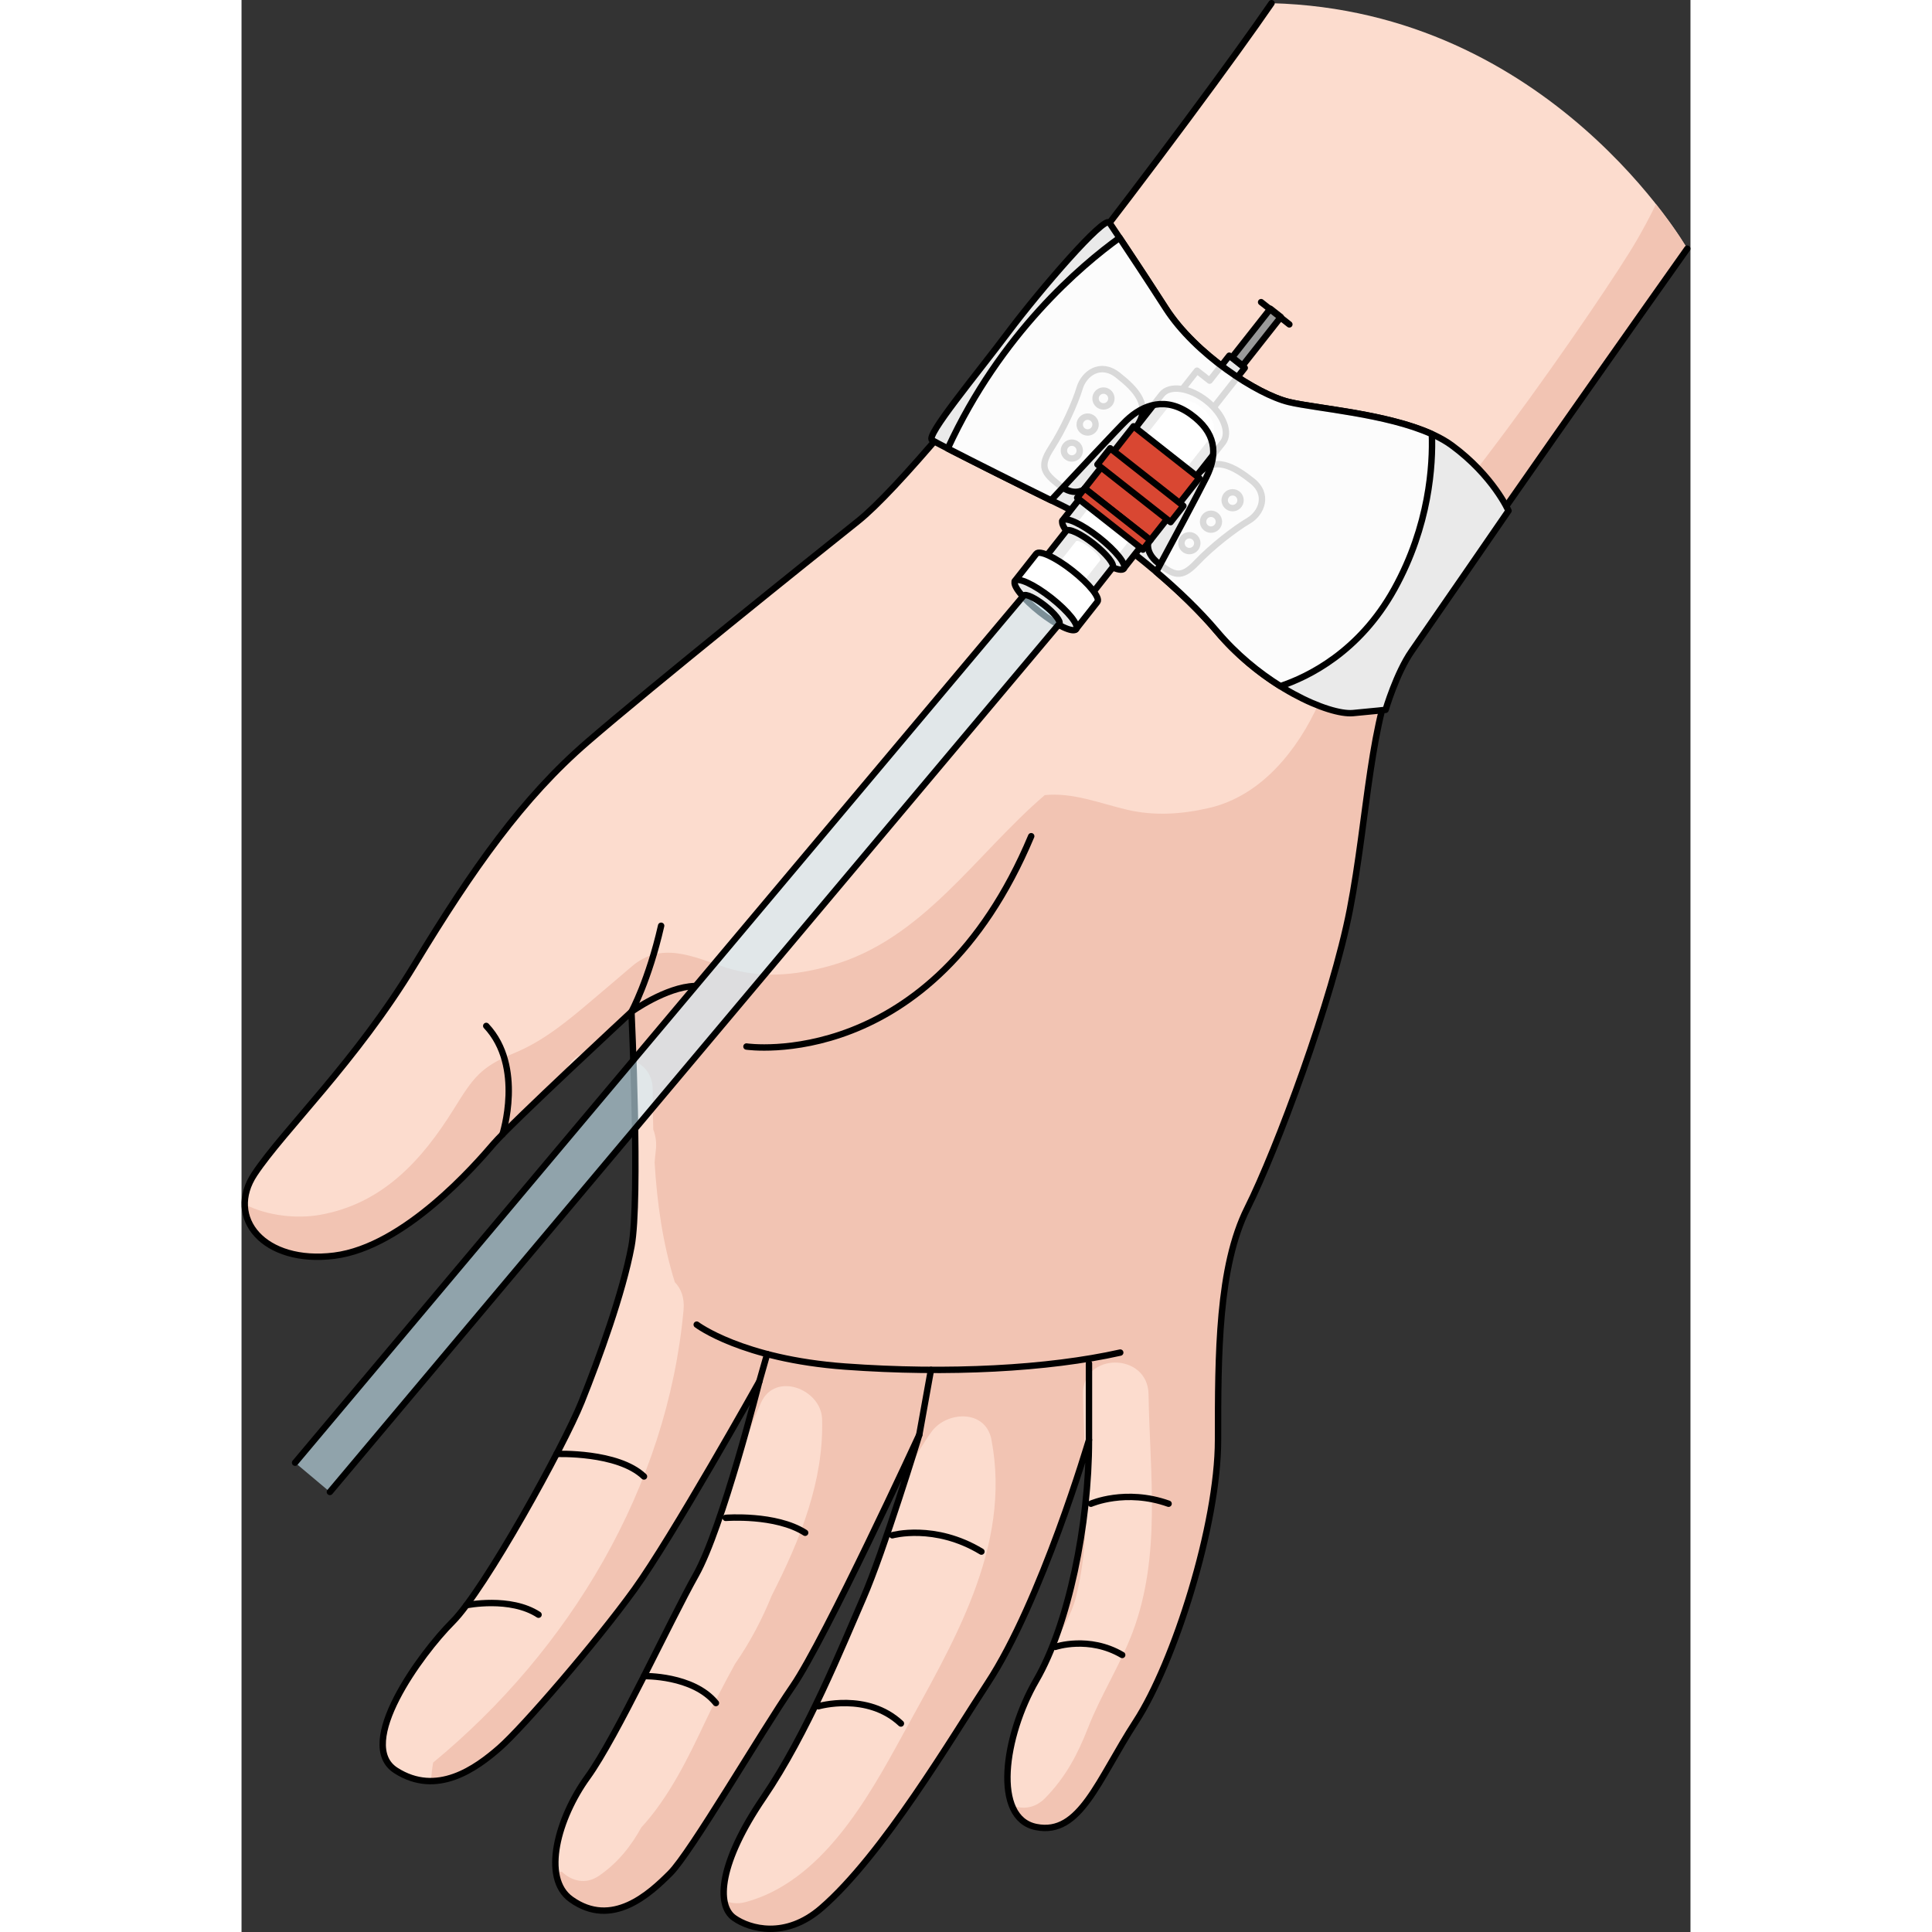 <?xml version="1.0" encoding="utf-8"?>
<!-- Created by: Science Figures, www.sciencefigures.org, Generator: Science Figures Editor -->
<svg version="1.1" id="Camada_1" xmlns="http://www.w3.org/2000/svg" xmlns:xlink="http://www.w3.org/1999/xlink" 
	 width="800px" height="800px" viewBox="0 0 226.413 301.897" enable-background="new 0 0 226.413 301.897"
	 xml:space="preserve">
<rect x="0" y="0" width="226.413" height="301.897" fill="#333333" stroke="none"/>
<g>
	<g>
		<g>
			<g>
				<path fill="#FCDCCE" d="M225.913,38.861c0,0-40.333,56.917-44.913,64.706c-4.584,7.789-5.043,24.287-7.791,38.494
					c-2.751,14.205-11.457,37.576-16.04,46.742c-4.581,9.163-4.581,22.913-4.581,36.203c0,13.289-6.876,34.83-12.833,43.993
					c-5.956,9.165-8.705,17.871-15.581,16.496c-6.875-1.372-5.042-14.202,0-22.911c5.04-8.707,8.249-24.289,8.249-37.578
					c0,0-7.408,25.205-15.849,38.035c-5.352,8.135-16.391,26.875-26.012,35.162c-5.555,4.787-11.142,3.227-13.591,1.5
					c-2.876-2.023-2.291-8.709,4.584-18.789c6.874-10.082,12.373-23.828,15.582-31.161c3.207-7.333,8.766-25.538,8.766-25.538
					S91.177,256.169,86.137,263.5c-5.043,7.333-15.932,25.999-19.141,29.208c-3.209,3.209-9.098,8.688-15.514,4.082
					c-4.671-3.356-2.002-12.762,2.574-19.082c4.578-6.32,12.83-24.287,16.956-31.621c4.125-7.33,9.896-30.204,9.896-30.204
					s-13.562,24.245-19.519,32.495c-5.959,8.25-17.415,21.541-21.081,24.747c-3.667,3.206-9.785,7.651-16.201,3.526
					c-6.417-4.123,3.829-18.188,8.87-23.23c5.039-5.043,17.414-27.5,20.162-34.371c2.751-6.875,6.416-16.958,7.792-24.289
					c1.374-7.332,0-36.66,0-36.66s-18.79,17.416-21.539,20.62c-2.751,3.21-13.907,16.12-24.905,17.495
					c-10.998,1.376-17.024-5.922-12.441-12.797c4.582-6.871,15.809-17.527,24.973-32.65c9.166-15.123,16.956-26.123,27.037-34.83
					c10.083-8.705,35.144-28.535,42.259-34.491C109.857,70.112,149.95,16.539,160.949,0.5
					C204.612,1.628,225.913,38.861,225.913,38.861z"/>
				<path fill="#F2C4B3" d="M130.366,249.64c1.338-5.269,1.656-10.564,1.621-15.886c-0.797,8.436-2.67,16.985-5.318,23.597
					C128.124,254.833,129.693,252.29,130.366,249.64z"/>
				<path fill="#F2C4B3" d="M221.03,31.906c-1.076,2.215-2.18,4.203-2.995,5.617c-4.689,8.152-34.542,51.689-43.433,55.319
					c-1.143,5.234-3.385,9.049-6.393,11.941c0.742,1.545,0.861,3.477,0.142,5.078c-3.261,7.266-8.947,14.488-17.136,16.387
					c-4.254,0.986-8.535,1.288-12.828,0.284c-4.225-0.989-8.493-2.739-12.877-2.284c-10.863,9.307-19.076,22.648-33.562,26.676
					c-5.467,1.523-10.923,2.025-16.414,0.213c-5.05-1.667-9.946-4.082-14.573-0.101c-2.022,1.741-4.059,3.452-6.091,5.177
					c-3.829,3.253-7.585,6.411-12.275,8.352c-5.239,2.164-6.374,3.82-9.37,8.646c-5.044,8.137-11.233,14.92-21.026,16.634
					c-3.486,0.61-8.141,0.181-11.678-1.654c0.053,5.038,5.541,9.079,13.968,8.024c10.998-1.375,22.154-14.285,24.905-17.495
					c1.32-1.538,6.333-6.35,11.19-10.935c0.459-1.945,1.956-3.095,3.674-3.459c3.723-3.492,6.675-6.227,6.675-6.227
					s0.147,3.15,0.296,7.639c1.686,0.672,3.008,2.173,3.017,4.535c0.006,2.076,0.035,4.15,0.092,6.226
					c0.388,0.996,0.557,2.128,0.386,3.379c-0.082,0.597-0.117,1.194-0.174,1.788c0.38,6.328,1.258,12.596,3.155,18.682
					c0.975,1,1.541,2.445,1.366,4.35c-2.527,27.729-17.826,53.162-39.129,70.723c-0.162,0.954-0.275,1.914-0.326,2.883
					c4.282-0.039,8.102-2.91,10.694-5.179c3.666-3.206,15.122-16.497,21.081-24.747c5.956-8.25,19.519-32.495,19.519-32.495
					s-0.932,3.687-2.31,8.569c0.22-0.331,0.477-0.607,0.751-0.857c0.568-1.475,1.163-2.945,1.827-4.416
					c2.217-4.914,9.411-2.119,9.543,2.584c0.276,9.619-3.381,18.758-7.863,27.545c-1.521,3.748-3.401,7.328-5.734,10.68
					c-1.67,3.068-3.281,6.1-4.688,9.098c-2.616,5.572-5.664,11.809-9.962,16.469c-1.581,2.863-3.603,5.482-6.613,7.557
					c-2.077,1.432-4.286,0.822-5.812-0.635c-0.062,0.008-0.122,0.024-0.184,0.035c-0.245,0.031-0.465,0.018-0.69,0.019
					c0.246,1.778,0.95,3.283,2.309,4.261c6.416,4.605,12.305-0.873,15.514-4.082c3.209-3.209,14.098-21.875,19.141-29.208
					c5.04-7.331,19.766-39.284,19.766-39.284s-0.695,2.273-1.726,5.508c1.092-2.078,2.271-4.099,3.641-5.994
					c2.33-3.226,8.442-3.572,9.359,1.223c3.229,16.86-6.125,31.956-13.934,46.264c-5.457,9.988-12.623,22.755-24.404,25.984
					c-1.301,0.355-2.438,0.212-3.388-0.233c0.206,1.247,0.726,2.177,1.521,2.737c2.449,1.727,8.036,3.287,13.591-1.5
					c9.621-8.287,20.66-27.027,26.012-35.162c6.997-10.639,13.282-29.774,15.226-36.002c-0.123-3.051-0.267-6.109-0.318-9.176
					c-0.105-6.607,10.137-6.596,10.246,0c0.199,12.452,2.01,25.184-2.468,37.129c-1.921,5.123-4.956,9.807-6.97,14.951
					c-1.656,4.23-3.496,7.714-6.686,10.993c-1.621,1.671-3.565,1.833-5.209,1.163c0.688,1.77,1.899,3.021,3.778,3.396
					c6.876,1.375,9.625-7.331,15.581-16.496c5.957-9.163,12.833-30.704,12.833-43.993c0-13.29,0-27.04,4.581-36.203
					c4.583-9.166,13.289-32.537,16.04-46.742c2.748-14.207,3.207-30.705,7.791-38.494c4.58-7.789,44.913-64.706,44.913-64.706
					S224.287,36.025,221.03,31.906z"/>
				<path fill="#F2C4B3" d="M120.931,270.161c1.236-2.23,2.037-4.635,2.972-7.074C122.678,265.292,121.662,267.724,120.931,270.161z
					"/>
				<path fill="none" stroke="#000000" stroke-linecap="round" stroke-linejoin="round" stroke-miterlimit="10" d="M225.913,38.861
					c0,0-40.333,56.917-44.913,64.706c-4.584,7.789-5.043,24.287-7.791,38.494c-2.751,14.205-11.457,37.576-16.04,46.742
					c-4.581,9.163-4.581,22.913-4.581,36.203c0,13.289-6.876,34.83-12.833,43.993c-5.956,9.165-8.705,17.871-15.581,16.496
					c-6.875-1.372-5.042-14.202,0-22.911c5.04-8.707,8.249-24.289,8.249-37.578c0,0-7.408,25.205-15.849,38.035
					c-5.352,8.135-16.391,26.875-26.012,35.162c-5.555,4.787-11.142,3.227-13.591,1.5c-2.876-2.023-2.291-8.709,4.584-18.789
					c6.874-10.082,12.373-23.828,15.582-31.161c3.207-7.333,8.766-25.538,8.766-25.538S91.177,256.169,86.137,263.5
					c-5.043,7.333-15.932,25.999-19.141,29.208c-3.209,3.209-9.098,8.688-15.514,4.082c-4.671-3.356-2.002-12.762,2.574-19.082
					c4.578-6.32,12.83-24.287,16.956-31.621c4.125-7.33,9.896-30.204,9.896-30.204s-13.562,24.245-19.519,32.495
					c-5.959,8.25-17.415,21.541-21.081,24.747c-3.667,3.206-9.785,7.651-16.201,3.526c-6.417-4.123,3.829-18.188,8.87-23.23
					c5.039-5.043,17.414-27.5,20.162-34.371c2.751-6.875,6.416-16.958,7.792-24.289c1.374-7.332,0-36.66,0-36.66
					s-18.79,17.416-21.539,20.62c-2.751,3.21-13.907,16.12-24.905,17.495c-10.998,1.376-17.024-5.922-12.441-12.797
					c4.582-6.871,15.809-17.527,24.973-32.65c9.166-15.123,16.956-26.123,27.037-34.83c10.083-8.705,34.995-28.717,42.259-34.491
					C108.265,71.95,149.95,16.539,160.949,0.5"/>
				<path fill="none" stroke="#000000" stroke-linecap="round" stroke-linejoin="round" stroke-miterlimit="10" d="M71.129,206.989
					c0,0,7.057,5.375,23.181,6.551c16.123,1.176,31.743,0.338,42.998-2.184"/>
				
					<line fill="none" stroke="#000000" stroke-linecap="round" stroke-linejoin="round" stroke-miterlimit="10" x1="132.422" y1="225.007" x2="132.422" y2="213.042"/>
				
					<line fill="none" stroke="#000000" stroke-linecap="round" stroke-linejoin="round" stroke-miterlimit="10" x1="105.903" y1="224.216" x2="107.731" y2="214.06"/>
				
					<line fill="none" stroke="#000000" stroke-linecap="round" stroke-linejoin="round" stroke-miterlimit="10" x1="80.91" y1="215.883" x2="82.134" y2="211.589"/>
				<path fill="none" stroke="#000000" stroke-linecap="round" stroke-linejoin="round" stroke-miterlimit="10" d="M65.568,144.661
					c-1.946,8.537-4.635,13.439-4.635,13.439s5.399-3.875,9.892-4.022"/>
				<path fill="none" stroke="#000000" stroke-linecap="round" stroke-linejoin="round" stroke-miterlimit="10" d="M78.901,163.533
					c0,0,28.913,4.287,44.495-32.866"/>
				<path fill="none" stroke="#000000" stroke-linecap="round" stroke-linejoin="round" stroke-miterlimit="10" d="M178.64,109.396
					c0,0-0.558-2.641-8.649-8.035"/>
			</g>
			<path fill="none" stroke="#000000" stroke-linecap="round" stroke-linejoin="round" stroke-miterlimit="10" d="M132.727,234.974
				c0,0,5.412-2.396,12.136,0"/>
			<path fill="none" stroke="#000000" stroke-linecap="round" stroke-linejoin="round" stroke-miterlimit="10" d="M127.163,257.345
				c0,0,5.239-1.797,10.45,1.262"/>
			<path fill="none" stroke="#000000" stroke-linecap="round" stroke-linejoin="round" stroke-miterlimit="10" d="M101.69,239.904
				c0,0,6.617-1.87,13.927,2.551"/>
			<path fill="none" stroke="#000000" stroke-linecap="round" stroke-linejoin="round" stroke-miterlimit="10" d="M90.139,266.625
				c0,0,7.625-2.235,12.896,2.694"/>
			<path fill="none" stroke="#000000" stroke-linecap="round" stroke-linejoin="round" stroke-miterlimit="10" d="M62.889,261.912
				c0,0,7.67-0.179,11.239,4.208"/>
			<path fill="none" stroke="#000000" stroke-linecap="round" stroke-linejoin="round" stroke-miterlimit="10" d="M75.66,237.183
				c0,0,7.819-0.613,12.412,2.328"/>
			<path fill="none" stroke="#000000" stroke-linecap="round" stroke-linejoin="round" stroke-miterlimit="10" d="M49.236,227.198
				c0,0,9.556-0.389,13.653,3.521"/>
			<path fill="none" stroke="#000000" stroke-linecap="round" stroke-linejoin="round" stroke-miterlimit="10" d="M35.136,250.833
				c0,0,6.854-1.408,11.276,1.482"/>
			<path fill="none" stroke="#000000" stroke-linecap="round" stroke-linejoin="round" stroke-miterlimit="10" d="M40.776,177.257
				c0,0,3.419-10.6-2.537-16.944"/>
		</g>
	</g>
	<g>
		<path fill="#EAEAEA" stroke="#000000" stroke-linecap="round" stroke-linejoin="round" stroke-miterlimit="10" d="M135.601,34.771
			c-0.85-1.02-10.708,10.368-15.808,17.167s-12.918,16.147-11.898,16.827c1.02,0.68,15.977,8.159,20.567,10.368
			c4.589,2.21,16.657,10.878,23.966,19.547c7.309,8.669,17.507,13.088,21.247,12.748s5.099-0.51,5.099-0.51s1.7-5.779,4.079-9.179
			s15.128-21.927,15.128-21.927s-2.38-5.439-8.839-10.198c-6.459-4.759-20.567-5.609-25.496-6.799
			c-4.929-1.19-14.618-7.479-19.207-14.618S135.601,34.771,135.601,34.771z"/>
		<g>
			<polygon fill="#EAEAEA" stroke="#000000" stroke-linecap="round" stroke-linejoin="round" stroke-miterlimit="10" points="
				154.343,55.582 151.274,59.477 149.302,57.924 146.631,61.314 151.026,64.775 153.696,61.385 156.765,57.489 			"/>
			
				<rect x="153.713" y="51.701" transform="matrix(0.619 -0.786 0.786 0.619 19.005 144.651)" fill="#999999" stroke="#000000" stroke-linecap="round" stroke-linejoin="round" stroke-miterlimit="10" width="9.654" height="2.086"/>
			
				<line fill="none" stroke="#000000" stroke-linecap="round" stroke-linejoin="round" stroke-miterlimit="10" x1="159.321" y1="47.213" x2="163.734" y2="50.69"/>
			<path fill="#EAEAEA" stroke="#000000" stroke-linecap="round" stroke-linejoin="round" stroke-miterlimit="10" d="
				M150.768,62.611c-2.636-2.077-5.76-2.508-6.977-0.963l-15.536,19.723l9.547,7.52l15.536-19.723
				C154.556,67.623,153.405,64.687,150.768,62.611z"/>
			<path fill="#FFFFFF" d="M149.946,63.655c-1.764-1.39-3.855-1.678-4.669-0.644L130.07,82.316l6.389,5.033l15.207-19.306
				C152.48,67.009,151.71,65.045,149.946,63.655z"/>
			<path fill="#EAEAEA" stroke="#000000" stroke-linecap="round" stroke-linejoin="round" stroke-miterlimit="10" d="M157.896,75.13
				c-2.698-2.125-5.957-4.184-8.626-0.796c0,0-5.585,7.091-6.673,8.471c-1.087,1.38-1.709,3.331,0.676,5.21
				c2.384,1.878,3.537,2.481,5.962-0.083c2.426-2.563,6.023-5.323,8.097-6.536C159.406,80.183,160.594,77.255,157.896,75.13z
				 M147.418,85.902c-0.566-0.383-0.715-1.153-0.332-1.719c0.383-0.567,1.153-0.715,1.719-0.332
				c0.566,0.383,0.715,1.153,0.332,1.719C148.754,86.136,147.985,86.285,147.418,85.902z M150.795,82.547
				c-0.567-0.383-0.715-1.153-0.332-1.719c0.383-0.566,1.153-0.715,1.719-0.332c0.567,0.383,0.715,1.153,0.332,1.719
				C152.132,82.781,151.362,82.929,150.795,82.547z M154.173,79.191c-0.566-0.383-0.715-1.153-0.332-1.719
				c0.383-0.566,1.153-0.715,1.719-0.332c0.566,0.383,0.715,1.153,0.332,1.719C155.509,79.425,154.739,79.574,154.173,79.191z"/>
			<path fill="#EAEAEA" stroke="#000000" stroke-linecap="round" stroke-linejoin="round" stroke-miterlimit="10" d="M130.968,60.63
				c-0.693,2.3-2.534,6.444-4.458,9.403c-1.924,2.958-1.068,3.938,1.316,5.816c2.384,1.878,4.136,0.817,5.223-0.563
				s6.673-8.471,6.673-8.471c2.669-3.388-0.096-6.075-2.794-8.2C134.23,56.489,131.662,58.329,130.968,60.63z M128.83,69.574
				c0.461-0.505,1.244-0.541,1.749-0.08c0.505,0.461,0.541,1.244,0.08,1.749c-0.461,0.505-1.244,0.541-1.749,0.08
				C128.405,70.862,128.369,70.079,128.83,69.574z M131.301,65.505c0.461-0.505,1.244-0.541,1.749-0.079
				c0.505,0.461,0.54,1.244,0.08,1.749c-0.461,0.505-1.244,0.541-1.749,0.08C130.876,66.793,130.84,66.01,131.301,65.505z
				 M133.773,61.435c0.461-0.505,1.244-0.541,1.749-0.08c0.505,0.461,0.541,1.244,0.08,1.749c-0.461,0.505-1.244,0.541-1.749,0.08
				C133.347,62.723,133.312,61.94,133.773,61.435z"/>
			<g>
				
					<rect x="134.121" y="69.276" transform="matrix(0.786 0.619 -0.619 0.786 76.847 -70.858)" fill="#D94732" stroke="#000000" stroke-linecap="round" stroke-linejoin="round" stroke-miterlimit="10" width="13.074" height="12.34"/>
				
					<rect x="129.721" y="80.091" transform="matrix(0.786 0.619 -0.619 0.786 79.36 -66.937)" fill="#D94732" stroke="#000000" stroke-linecap="round" stroke-linejoin="round" stroke-miterlimit="10" width="13.074" height="1.883"/>
				
					<rect x="133.142" y="74.144" transform="matrix(0.786 0.619 -0.619 0.786 76.986 -70.641)" fill="#D94732" stroke="#000000" stroke-linecap="round" stroke-linejoin="round" stroke-miterlimit="10" width="14.547" height="3.222"/>
			</g>
			
				<ellipse transform="matrix(0.619 -0.786 0.786 0.619 -16.162 136.957)" fill="#EAEAEA" stroke="#000000" stroke-linecap="round" stroke-linejoin="round" stroke-miterlimit="10" cx="133.03" cy="85.131" rx="1.423" ry="6.077"/>
			<path fill="#EAEAEA" stroke="#000000" stroke-linecap="round" stroke-linejoin="round" stroke-miterlimit="10" d="
				M133.156,84.971c-2.005-1.579-3.93-2.478-4.299-2.009l-3.713,4.714l7.259,5.718l3.713-4.714
				C136.486,88.21,135.16,86.55,133.156,84.971z"/>
			<path fill="#FFFFFF" d="M132.632,85.635c-1.044-0.822-2.047-1.291-2.239-1.046l-3.439,4.365l3.781,2.978l3.439-4.365
				C134.367,87.323,133.676,86.458,132.632,85.635z"/>
			<path fill="#FFFFFF" stroke="#000000" stroke-linecap="round" stroke-linejoin="round" stroke-miterlimit="10" d="
				M129.844,89.175c-2.636-2.077-5.168-3.26-5.654-2.642l-3.379,4.29l9.547,7.52l3.379-4.29
				C134.223,93.436,132.48,91.251,129.844,89.175z"/>
			
				<ellipse transform="matrix(0.619 -0.786 0.786 0.619 -26.426 134.712)" fill="#EAEAEA" stroke="#000000" stroke-linecap="round" stroke-linejoin="round" stroke-miterlimit="10" cx="125.584" cy="94.583" rx="1.423" ry="6.077"/>
		</g>
		<path opacity="0.85" fill="#FFFFFF" d="M186.005,67.837c-7.113-3.219-18.121-3.998-22.358-5.021
			c-4.929-1.19-14.618-7.479-19.207-14.618c-2.861-4.451-5.589-8.57-7.239-11.042c-5.954,4.291-18.583,14.945-26.845,32.928
			c3.98,2.056,11.719,5.924,16.135,8.089c3.5-3.755,10.566-11.318,11.76-12.458c2.672-2.55,6.206-3.775,10.08-0.972
			c3.874,2.803,4.326,6.043,2.429,9.837c-1.467,2.934-5.568,10.585-7.821,14.771c3.401,2.889,6.773,6.108,9.489,9.328
			c3.029,3.592,6.551,6.443,9.907,8.539c4.356-1.456,12.353-5.342,17.799-15.168C185.646,82.106,186.173,72.591,186.005,67.837z"/>
		<path fill="none" stroke="#000000" stroke-linecap="round" stroke-linejoin="round" stroke-miterlimit="10" d="M186.005,67.837
			c-7.113-3.219-18.121-3.998-22.358-5.021c-4.929-1.19-14.618-7.479-19.207-14.618c-2.861-4.451-5.589-8.57-7.239-11.042
			c-5.954,4.291-18.583,14.945-26.845,32.928c3.98,2.056,11.719,5.924,16.135,8.089c3.5-3.755,10.566-11.318,11.76-12.458
			c2.672-2.55,6.206-3.775,10.08-0.972c3.874,2.803,4.326,6.043,2.429,9.837c-1.467,2.934-5.568,10.585-7.821,14.771
			c3.401,2.889,6.773,6.108,9.489,9.328c3.029,3.592,6.551,6.443,9.907,8.539c4.356-1.456,12.353-5.342,17.799-15.168
			C185.646,82.106,186.173,72.591,186.005,67.837z"/>
		<path opacity="0.6" fill="#CEEEFB" d="M125.512,94.621c-1.541-1.214-3.02-1.905-3.304-1.544L8.369,228.56l5.439,4.573
			l113.979-135.66C128.071,97.111,127.053,95.835,125.512,94.621z"/>
		<path fill="none" stroke="#000000" stroke-linecap="round" stroke-linejoin="round" stroke-miterlimit="10" d="M13.808,233.133
			l113.979-135.66c0.284-0.361-0.734-1.637-2.275-2.851c-1.541-1.214-3.02-1.905-3.304-1.544L8.369,228.56"/>
	</g>
</g>
</svg>